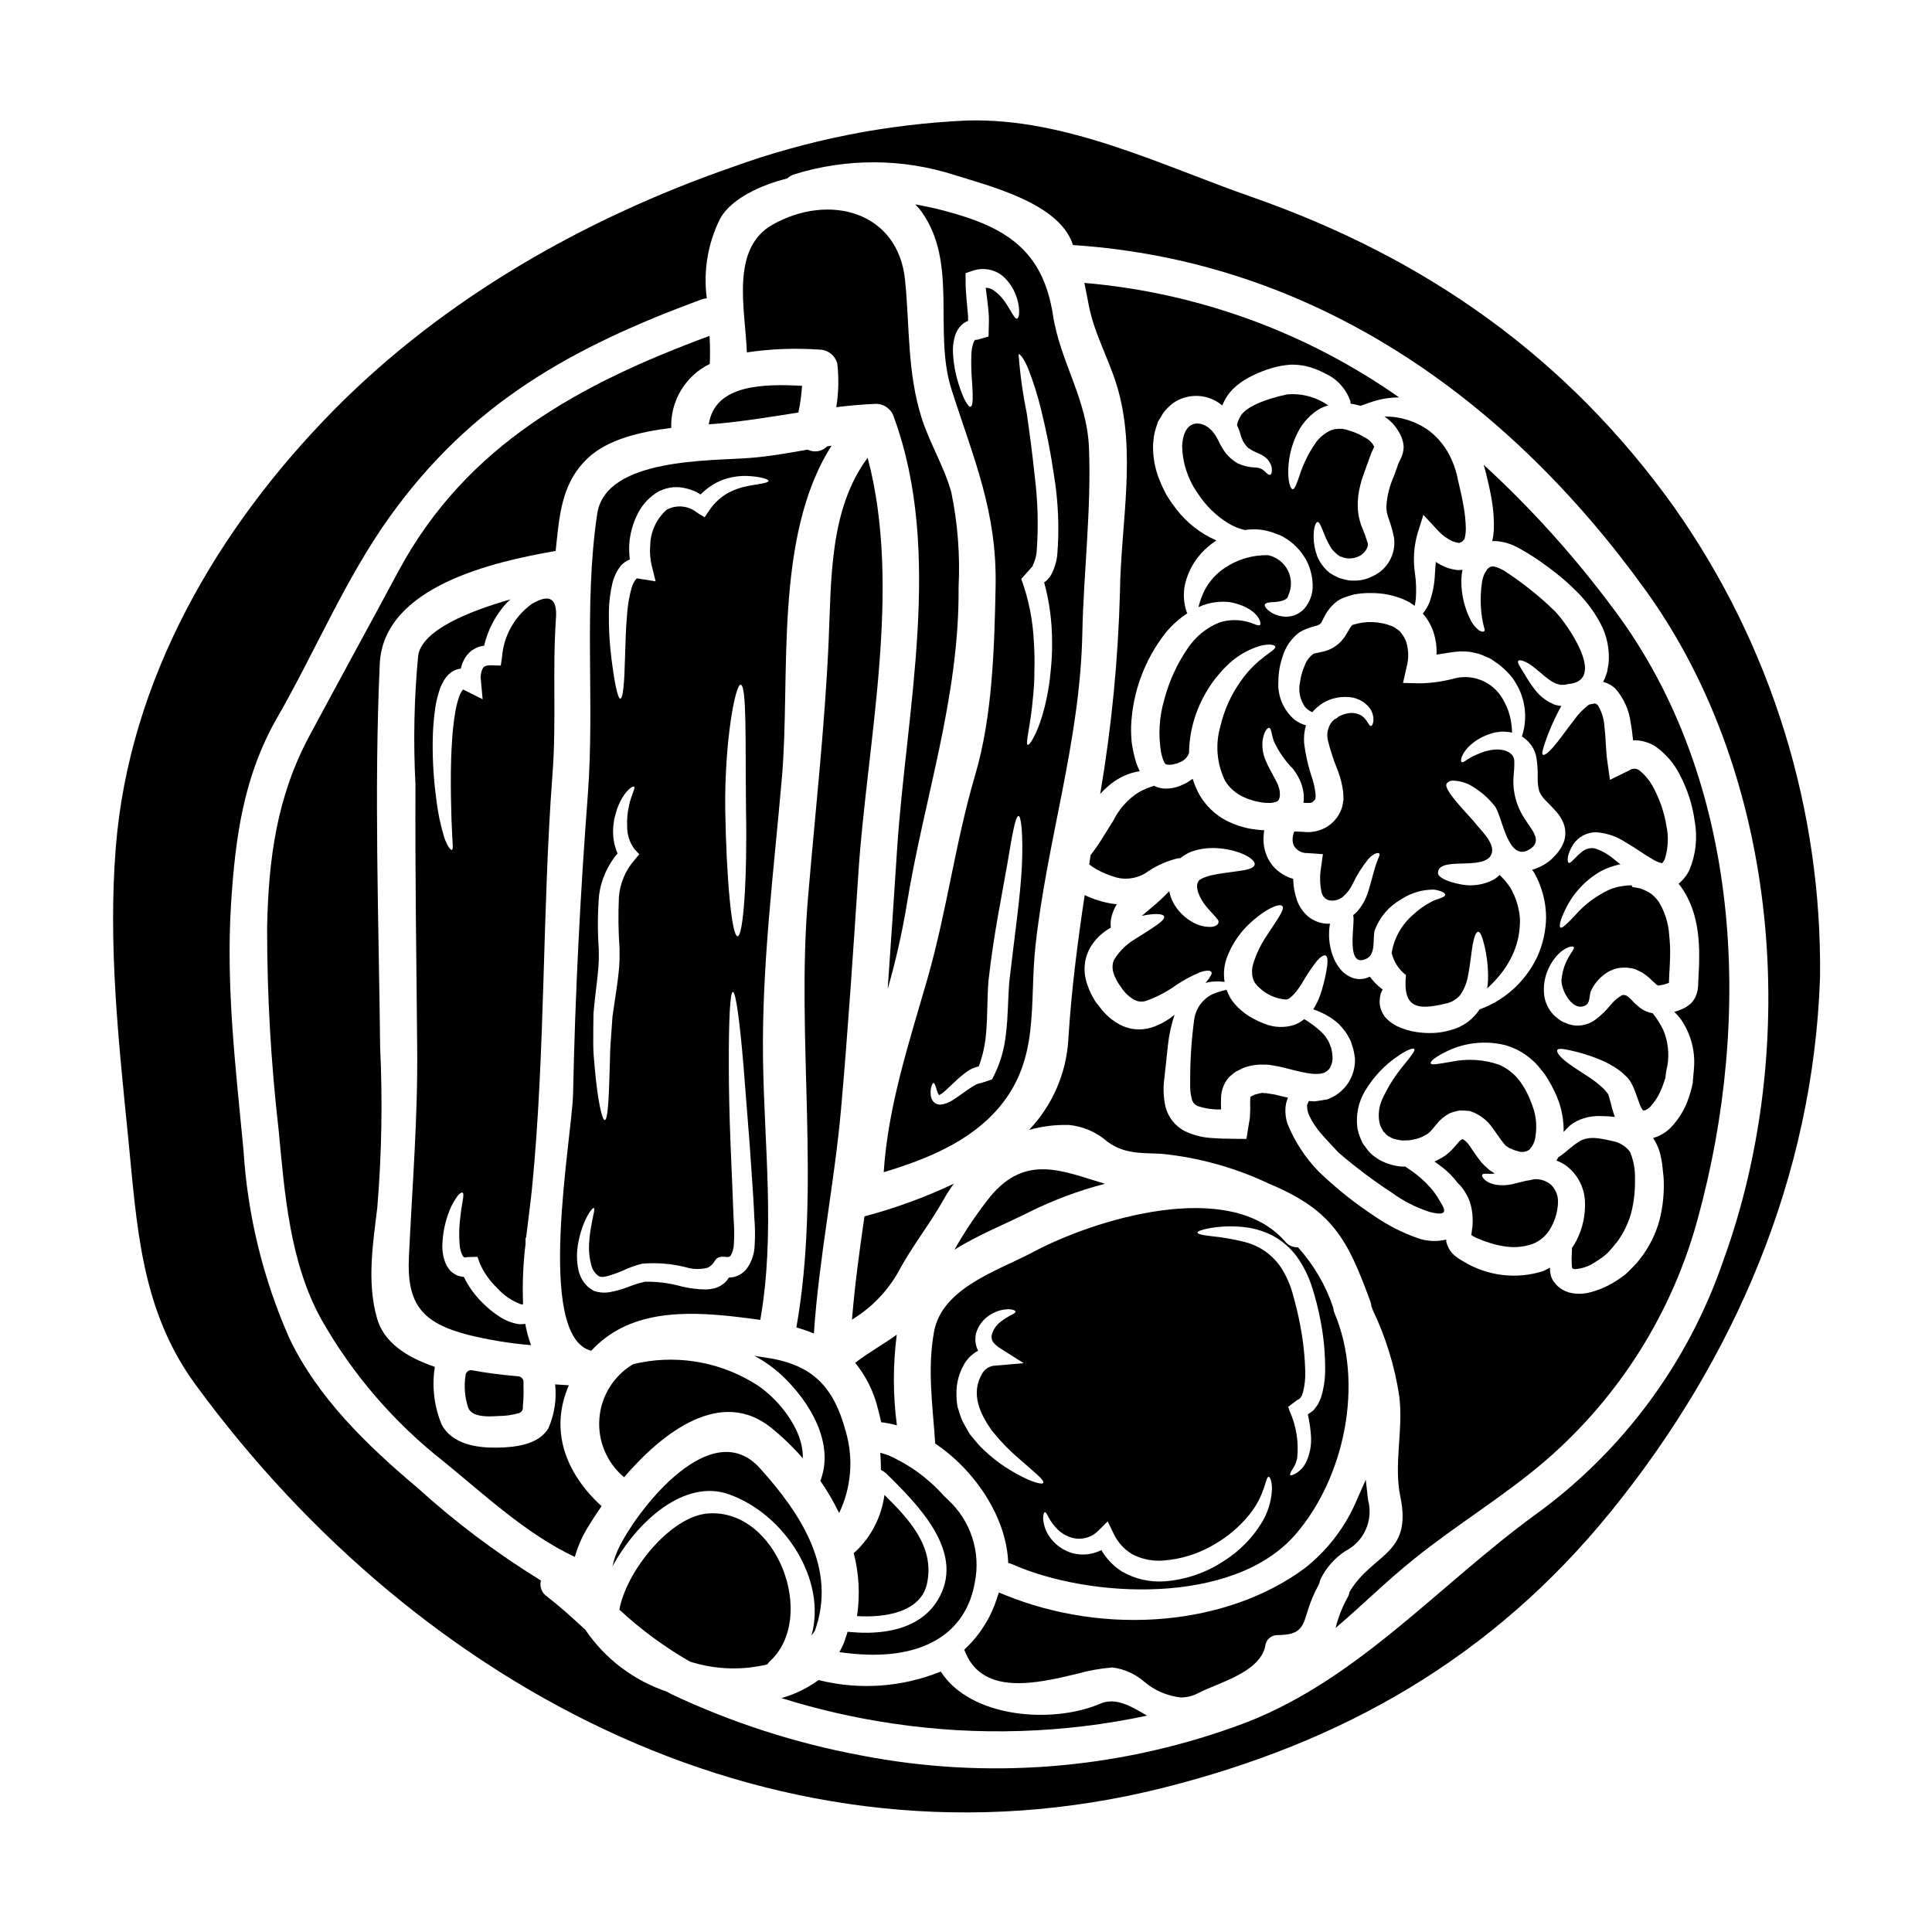 <?xml version="1.0" encoding="UTF-8"?>
<!-- Uploaded to: ICON Repo, www.iconrepo.com, Generator: ICON Repo Mixer Tools -->
<svg fill="#000000" width="800px" height="800px" version="1.1" viewBox="144 144 512 512" xmlns="http://www.w3.org/2000/svg">
 <g>
  <path d="m389.65 563.74c2.16-9.789-4.723-17.117-11.262-23.57-0.754 5.656-3.394 10.895-7.5 14.863-0.199 0.184-0.418 0.348-0.652 0.492 1.418 5.469 1.719 11.168 0.887 16.754 7.098 0.465 16.82-0.879 18.527-8.539z"/>
  <path d="m375.42 582.52c15.07 0 24.746-6.75 26.906-19.086 1.664-8.145-1.098-16.562-7.266-22.137l-1-0.973c-4.086-4.586-9.113-8.238-14.738-10.699l-2.039-0.637 0.121 2.133c0.031 0.527 0.031 1.055 0.031 1.551v0.859l0.742 0.426 0.711 0.551c8.168 8.07 20.512 20.262 14.223 32.453-4.973 9.699-16.727 10.152-23.301 9.574l-1.18-0.102-0.531 1.613c-0.09 0.297-0.18 0.586-0.355 1.043-0.09 0.305-0.207 0.598-0.355 0.879l-0.934 1.879 2.078 0.246h0.004c2.285 0.277 4.582 0.418 6.883 0.426z"/>
  <path d="m295.87 433.85c-0.195 11.062-10.215 64.281 4.812 68.117 9.816-10.629 24.254-10.629 38.457-9 2.16 0.262 4.285 0.523 6.348 0.816 4.027-23.043 1.016-46.117 0.719-69.391-0.328-24.875 2.883-49.652 5.012-74.391 2.32-26.613-2.258-63.762 13.156-87.887-0.363 0.066-0.754 0.098-1.145 0.164l0.004-0.004c-1.359 1.391-3.461 1.75-5.207 0.883-5.039 0.887-10.082 1.801-15.219 2.195-10.234 0.852-38.293-0.133-40.539 14.793-3.664 24.648-0.621 49.594-2.488 74.465-2.012 26.355-3.356 52.836-3.91 79.238zm10.453-135.43c0.41-1.633 1.156-3.16 2.195-4.488 0.652-0.734 1.473-1.305 2.387-1.668-0.172-1.398-0.215-2.812-0.129-4.219 0.199-2.578 0.875-5.102 1.996-7.43 1.094-2.41 2.84-4.461 5.043-5.926 2.254-1.453 5.004-1.938 7.621-1.344 1.133 0.238 2.234 0.609 3.277 1.113 0.328 0.195 0.621 0.395 0.949 0.59h-0.004c1.641-1.68 3.617-2.996 5.797-3.863 2.141-0.773 4.414-1.129 6.691-1.047 3.633 0.195 5.531 0.883 5.531 1.309-0.031 0.523-2.062 0.754-5.301 1.312l-0.004-0.004c-1.871 0.344-3.68 0.961-5.367 1.836-2.043 1.148-3.785 2.766-5.074 4.723l-1.211 1.77-1.969-1.211c-2.285-1.879-5.481-2.191-8.086-0.785-2.691 2.391-4.266 5.793-4.352 9.395-0.16 1.852-0.016 3.719 0.422 5.527l1.016 4.062-4.453-0.719c-0.262-0.035-0.457-0.098-0.457-0.066-0.066-0.031-0.129 0.031-0.328 0.227h0.004c-0.539 0.688-0.93 1.48-1.145 2.328-0.598 2.129-0.98 4.309-1.148 6.512-0.426 4.383-0.457 8.41-0.586 11.781-0.168 6.762-0.512 11.02-1.266 11.02-0.656-0.035-1.508-3.996-2.363-10.836l0.004 0.004c-0.5-4.062-0.719-8.152-0.656-12.242 0.043-2.582 0.363-5.148 0.965-7.66zm33.145 93.711c-1.539 0-2.945-14.926-3.273-33.324-0.227-18.594 2.719-33.582 4.094-33.355 1.637 0.227 1.211 14.992 1.41 33.285 0.355 18.438-0.738 33.395-2.231 33.395zm-38.199 20.621c0.227-2.754 0.559-5.566 0.918-8.508 0.164-1.539 0.328-2.949 0.426-4.352 0.098-1.406 0.098-2.883 0.066-4.422-0.344-4.797-0.312-9.613 0.098-14.402 0.562-4.019 2.254-7.801 4.879-10.898-0.984-2.289-1.367-4.793-1.113-7.269 0.098-0.621 0.164-1.242 0.227-1.832 0.164-0.59 0.328-1.145 0.461-1.668 0.262-0.969 0.613-1.914 1.047-2.816 1.699-3.438 3.469-4.328 3.762-4.121 0.461 0.262-0.719 2.094-1.344 5.008l0.004-0.004c-0.418 1.812-0.582 3.676-0.492 5.531-0.039 2.168 0.641 4.285 1.934 6.027l1.273 1.375-1.375 1.637v-0.004c-2.336 2.719-3.746 6.113-4.023 9.688-0.203 4.551-0.148 9.109 0.164 13.652 0.031 1.602 0.031 3.238-0.098 4.875-0.129 1.637-0.328 3.238-0.523 4.648-0.426 2.945-0.852 5.762-1.242 8.477-0.164 2.617-0.363 5.117-0.523 7.43-0.16 2.312-0.129 4.613-0.227 6.644-0.23 8.184-0.492 13.355-1.312 13.383-0.688 0-1.836-5.008-2.586-13.258-0.164-2.094-0.457-4.352-0.457-6.84-0.004-2.484 0.027-5.164 0.062-7.981zm0.133 51.41c0.332 0.195-0.191 1.668-0.652 4.383h-0.004c-0.32 1.633-0.531 3.285-0.621 4.945-0.137 2.086 0.098 4.18 0.691 6.188 0.281 0.918 0.84 1.73 1.602 2.32 0.719 0.621 1.574 0.395 2.523 0.195v0.004c1.383-0.391 2.738-0.871 4.055-1.441 1.668-0.801 3.41-1.426 5.207-1.867 3.887-0.324 7.801-0.004 11.586 0.953 1.852 0.566 3.82 0.609 5.695 0.129 2.488-1.113 1.41-3.078 4.453-2.914v0.004c0.238 0.008 0.48 0.027 0.719 0.062 0.227 0.035 0.328-0.062 0.492-0.031 0.227-0.098 0.328-0.098 0.488-0.328 0.539-0.961 0.832-2.043 0.855-3.148 0.121-2.148 0.102-4.301-0.07-6.445-0.098-2.258-0.164-4.484-0.266-6.691-0.191-4.352-0.359-8.578-0.523-12.57-0.328-8.02-0.488-15.254-0.488-21.34-0.035-12.176 0.328-19.703 1.078-19.703s1.797 7.477 2.812 19.574c0.492 6.055 1.047 13.258 1.668 21.254 0.266 3.996 0.559 8.215 0.855 12.566 0.062 1.082 0.129 2.16 0.195 3.273 0.066 1.113 0.094 2.227 0.16 3.336h0.008c0.188 2.406 0.211 4.824 0.066 7.234-0.078 2.203-0.809 4.332-2.098 6.121-0.891 1.125-2.141 1.914-3.543 2.227-0.395 0.031-0.82 0.098-1.207 0.129-0.418 0.754-1.016 1.395-1.734 1.867-0.684 0.477-1.449 0.824-2.262 1.016-0.648 0.133-1.305 0.219-1.969 0.262-2.137-0.023-4.266-0.273-6.348-0.754-3.215-0.914-6.547-1.355-9.887-1.309-1.477 0.336-2.922 0.785-4.328 1.34-1.594 0.621-3.234 1.094-4.914 1.41-1.027 0.195-2.082 0.195-3.109 0l-0.523-0.129-0.262-0.066-0.492-0.16 0.004-0.004c-0.066-0.047-0.129-0.094-0.199-0.133-0.426-0.262-0.82-0.523-1.211-0.82-1.293-1.172-2.195-2.715-2.586-4.414-0.535-2.481-0.547-5.047-0.031-7.531 0.332-1.773 0.848-3.504 1.539-5.172 1.168-2.758 2.312-4.008 2.574-3.82z"/>
  <path d="m363.59 314.12c-1.016 22.719-3.566 45.266-5.469 67.887-3.172 37.609 3.504 76.625-3.074 113.78l0.004 0.004c1.578 0.441 3.129 0.977 4.644 1.602 1.312-19.902 5.438-39.703 7.203-59.602 1.836-20.785 3.207-41.605 4.582-62.422 2.289-34.727 11.656-75.449 2.457-110.05-10.184 13.68-9.625 32.375-10.348 48.801z"/>
  <path d="m348.24 522.27c3.074 2.473 5.922 5.211 8.512 8.184 0.262-7.984-7.301-16.793-13.453-20.227-9.484-5.609-20.777-7.305-31.488-4.723-5.141 3.051-8.484 8.406-8.965 14.363-0.484 5.961 1.957 11.781 6.543 15.617 10.473-12.199 25.695-23.652 38.852-13.215z"/>
  <path d="m394.16 461.75c0.777-1.414 1.652-2.769 2.621-4.059-7.617 3.602-15.551 6.5-23.695 8.66-1.312 9.102-2.555 18.23-3.305 27.367h-0.004c5.066-3.062 9.266-7.367 12.203-12.504 3.606-6.82 8.418-12.754 12.18-19.465z"/>
  <path d="m531.57 295.01c-0.492 0.031-0.949 0.066-1.406 0.066l0.004 0.004c-0.82-0.125-1.629-0.301-2.426-0.531-0.684-0.254-1.348-0.547-1.996-0.879-0.43-0.227-0.844-0.477-1.242-0.754-0.098 1.012-0.164 2.027-0.227 3.043h-0.004c-0.082 2.613-0.566 5.195-1.441 7.66-0.445 1.07-1.043 2.074-1.766 2.981 1.301 1.488 2.281 3.231 2.883 5.117 0.578 1.863 0.832 3.812 0.75 5.762 1.18-0.164 2.422-0.363 3.793-0.59 0.789-0.129 1.637-0.195 2.457-0.262 0.875-0.004 1.75 0.039 2.617 0.129 0.82 0.16 1.672 0.359 2.492 0.555 0.715 0.266 1.438 0.59 2.125 0.887l0.523 0.227 0.129 0.066c0.066 0.031 0.461 0.262 0.461 0.262l0.195 0.129 0.75 0.523c0.523 0.363 1.016 0.719 1.473 1.082l0.004 0.004c1.105 0.934 2.125 1.961 3.047 3.078 0.715 1.027 1.348 2.109 1.898 3.238 0.453 1.035 0.812 2.109 1.078 3.207 0.707 3.035 0.562 6.207-0.426 9.164 0.234 0.129 0.453 0.285 0.656 0.461 1.715 1.258 2.867 3.137 3.207 5.234 0.258 1.68 0.367 3.375 0.328 5.074-0.055 1.281 0.09 2.559 0.426 3.797 0.492 1.059 1.195 2.004 2.062 2.781 0.621 0.652 1.273 1.309 1.898 1.969h-0.004c0.891 0.902 1.633 1.941 2.195 3.074 0.836 1.691 0.98 3.644 0.391 5.438-0.277 0.773-0.652 1.508-1.113 2.191-0.391 0.551-0.816 1.078-1.273 1.574l-0.652 0.656-0.332 0.328-0.16 0.16-0.098 0.066-0.426 0.328-1.18 0.82c-0.523 0.297-1.344 0.688-2.027 0.984h-0.004c-0.383 0.156-0.777 0.289-1.18 0.391 0.195 0.297 0.395 0.559 0.59 0.855 2.016 3.602 3.086 7.652 3.109 11.781-0.062 3.613-0.867 7.18-2.359 10.473-1.32 2.746-3.078 5.254-5.203 7.43-2.82 2.883-6.258 5.086-10.051 6.449-1.738 2.668-4.402 4.606-7.477 5.434-1.488 0.461-3.027 0.734-4.582 0.82-1.621 0.078-3.246-0.012-4.848-0.266-1.781-0.27-3.516-0.812-5.141-1.602-0.488-0.266-0.98-0.59-1.441-0.887l0.004 0.004c-0.523-0.414-1.016-0.863-1.473-1.344-0.52-0.66-0.926-1.402-1.211-2.191-0.305-0.859-0.406-1.781-0.293-2.684 0.031-0.488 0.121-0.973 0.258-1.441 0.141-0.383 0.305-0.754 0.492-1.109-1.289-0.969-2.438-2.113-3.402-3.406-1.344 0.699-2.906 0.84-4.356 0.395-1.512-0.512-2.828-1.484-3.762-2.785-0.742-0.996-1.328-2.098-1.734-3.273-0.949-2.688-1.188-5.574-0.691-8.379-0.203 0.027-0.414 0.039-0.621 0.031-1.871-0.066-3.672-0.73-5.137-1.898-1.383-1.172-2.426-2.699-3.012-4.418-0.621-1.805-0.953-3.691-0.984-5.598-0.719-0.18-1.41-0.453-2.062-0.816-2.004-0.996-3.633-2.617-4.648-4.617-0.969-1.988-1.344-4.215-1.078-6.414l0.031-0.395v-0.195l0.098-0.426h0.004c-1.066-0.043-2.125-0.152-3.176-0.328l-1.18-0.195-1.242-0.328c-0.875-0.211-1.73-0.492-2.555-0.848-3.68-1.41-6.785-4-8.836-7.367-0.84-1.445-1.508-2.984-1.996-4.582-0.031 0-0.031 0.035-0.066 0.066-0.523 0.328-1.047 0.688-1.602 1.047-0.887 0.395-0.984 0.461-1.637 0.75h-0.004c-1.48 0.602-3.086 0.84-4.68 0.691-0.773-0.105-1.527-0.336-2.227-0.691-1.41 0.418-2.773 0.988-4.059 1.703-2.875 1.812-5.188 4.387-6.691 7.434-1.18 1.898-2.426 3.894-3.731 5.957-0.754 1.211-1.605 2.258-2.363 3.305-0.098 0.82-0.227 1.605-0.363 2.422l0.004-0.004c0.609 0.488 1.254 0.926 1.934 1.312 1.691 0.945 3.496 1.68 5.367 2.191 2.949 0.727 6.066 0.074 8.477-1.766 2.363-1.547 4.977-2.676 7.723-3.34 0.219-0.023 0.438-0.035 0.66-0.031 0.391-0.363 0.832-0.672 1.305-0.914 0.762-0.48 1.59-0.844 2.457-1.086 1.383-0.414 2.812-0.645 4.254-0.684 2.203-0.051 4.398 0.238 6.516 0.852 3.543 1.016 5.434 2.617 5.141 3.602-0.297 1.047-2.426 1.441-5.633 1.832-1.574 0.23-3.438 0.426-5.269 0.82v-0.004c-0.875 0.164-1.73 0.414-2.551 0.754-0.32 0.125-0.629 0.277-0.918 0.457-0.062 0.035-0.117 0.078-0.164 0.129 0-0.129-0.129 0.066-0.129 0.066-0.688 0.82-0.719 1.637-0.363 3.078v0.004c0.492 1.391 1.223 2.688 2.16 3.828 0.855 1.078 1.766 1.93 2.258 2.551 0.59 0.688 1.211 1.242 1.047 1.766-0.164 0.523-0.586 1.016-1.797 1.145v0.004c-1.664 0.086-3.316-0.285-4.781-1.082-2.234-1.18-4.086-2.973-5.336-5.172-0.543-1.004-0.93-2.086-1.145-3.207-1.469 1.547-3.031 3.004-4.68 4.356-0.918 0.789-1.766 1.508-2.586 2.191 3.504-0.75 5.598-0.555 5.902 0.129 0.426 1.051-2.914 2.981-7.531 5.926l0.004 0.004c-2.367 1.355-4.348 3.293-5.758 5.629-0.855 2.031-0.266 4.328 2.094 7.531v-0.004c0.852 1.254 1.984 2.297 3.305 3.043 1 0.527 2.176 0.609 3.238 0.227 2.824-1.016 5.492-2.426 7.922-4.188 1.988-1.328 4.102-2.461 6.316-3.371 1.672-0.555 2.652-0.488 2.949-0.062s-0.297 1.344-1.312 2.617c-0.098 0.09-0.184 0.188-0.262 0.293 0.961-0.262 1.953-0.395 2.945-0.391 0.715-0.031 1.426 0.012 2.129 0.129-0.395-2.394-0.102-4.852 0.852-7.086 1.348-3.332 3.441-6.309 6.121-8.707 4.328-3.898 7.727-5.117 8.348-4.289 0.684 0.852-1.41 3.57-4.16 7.824-1.555 2.285-2.758 4.789-3.566 7.43-0.375 1.176-0.43 2.43-0.164 3.633 0.137 0.52 0.348 1.016 0.621 1.473 0.34 0.473 0.738 0.898 1.18 1.277 1.914 1.824 4.402 2.922 7.039 3.109 1.309-0.062 3.238-2.617 4.516-4.777 1.082-1.887 2.297-3.691 3.637-5.402 1.047-1.211 1.867-1.703 2.363-1.473 0.496 0.23 0.559 1.207 0.395 2.754l-0.004 0.004c-0.301 2.148-0.773 4.273-1.41 6.352-0.445 1.602-1.094 3.141-1.93 4.582-0.098 0.16-0.266 0.359-0.363 0.555h0.004c1.234 0.414 2.43 0.941 3.57 1.574 1.188 0.672 2.297 1.473 3.305 2.391 0.555 0.621 1.109 1.277 1.668 2 0.492 0.652 0.684 1.18 1.078 1.797l0.227 0.461c0.035 0.062 0.195 0.457 0.195 0.457l0.035 0.129 0.098 0.328 0.395 1.211h0.004c0.238 0.902 0.402 1.824 0.492 2.754 0.156 4.746-2.742 9.059-7.199 10.703-0.168 0.043-0.332 0.102-0.492 0.164l-0.113-0.031-0.195 0.031-0.918 0.164-1.797 0.262-1.508-0.098h-0.004c-0.09 0.152-0.156 0.316-0.195 0.492l-0.297 0.621h0.004c0.027 0.086 0.039 0.176 0.035 0.266 0 0.062 0.031 0.395 0.031 0.652 0.086 0.656 0.273 1.297 0.555 1.895 0.812 1.699 1.859 3.277 3.109 4.688 1.379 1.633 2.883 3.172 4.648 5.07v-0.004c4.402 3.793 9.051 7.293 13.91 10.48 3.098 2.285 6.547 4.051 10.211 5.234 6.156 1.574 3.438-1.504 1.934-4.188l-0.559-0.789c-0.363-0.516-0.758-1.008-1.18-1.473-1.59-1.801-3.406-3.387-5.402-4.723l-1.273-0.852c-0.461 0-0.918 0-1.379-0.031-1.102-0.133-2.188-0.383-3.238-0.75-1.082-0.367-2.106-0.887-3.043-1.539-0.973-0.605-1.816-1.395-2.488-2.324l-0.984-1.344-0.066-0.098-0.16-0.262c-0.02-0.066-0.039-0.133-0.066-0.195l-0.129-0.266-0.227-0.523h-0.004c-0.391-0.938-0.688-1.914-0.887-2.91-0.445-3.422 0.281-6.891 2.062-9.84 2.207-3.691 5.199-6.852 8.762-9.258 2.422-1.637 3.961-2.16 4.254-1.801 0.297 0.359-0.688 1.668-2.422 3.828h0.004c-2.445 2.852-4.484 6.031-6.059 9.445-0.906 1.996-1.16 4.231-0.719 6.379 0.133 0.504 0.332 0.988 0.59 1.441l0.297 0.523 0.062 0.164c0.266 0.227 0.426 0.426 0.59 0.59v0.004c0.309 0.398 0.715 0.711 1.18 0.91 0.457 0.305 0.969 0.516 1.508 0.625 0.605 0.145 1.215 0.258 1.832 0.328 0.652 0 1.344-0.066 1.996-0.066 0.652-0.195 1.473-0.227 1.996-0.461 0.672-0.172 1.312-0.445 1.898-0.812 0.566-0.246 1.082-0.605 1.508-1.051 0.426-0.426 0.887-1.012 1.637-1.93 0.941-1.195 2.121-2.176 3.469-2.883 0.871-0.355 1.785-0.605 2.719-0.75 0.832-0.008 1.66 0.035 2.488 0.129h0.129l0.195 0.066c2.41 0.832 4.484 2.414 5.926 4.516 1.145 1.574 2.031 2.949 2.848 3.961h-0.004c0.164 0.156 0.309 0.332 0.43 0.523 0.375 0.297 0.77 0.57 1.18 0.816 0.125 0.035 0.246 0.078 0.359 0.133l0.621 0.262c0.371 0.16 0.754 0.281 1.148 0.363 0.996 0.379 2.117 0.258 3.012-0.328 0.918-0.895 1.504-2.074 1.672-3.344 0.277-1.621 0.312-3.273 0.098-4.906-0.109-0.75-0.262-1.496-0.461-2.227l-0.457-1.375c-0.129-0.395-0.328-0.789-0.461-1.18-0.293-0.773-0.629-1.527-1.012-2.262-0.34-0.695-0.734-1.359-1.18-1.992-1.453-2.332-3.574-4.168-6.09-5.273-4.113-1.426-8.539-1.699-12.797-0.785-3.176 0.523-5.172 0.949-5.367 0.426-0.195-0.523 1.211-1.766 4.484-3.305v-0.004c4.828-2.289 10.309-2.812 15.484-1.473 3.769 1.133 7.074 3.453 9.426 6.613 0.672 0.793 1.266 1.648 1.766 2.555 0.566 0.883 1.07 1.801 1.504 2.754 0.23 0.492 0.461 0.949 0.688 1.473l0.523 1.344h0.004c0.414 1.152 0.73 2.336 0.945 3.543 0.301 1.539 0.43 3.109 0.395 4.68 0.543-0.621 1.125-1.215 1.738-1.77 1.098-0.863 2.356-1.508 3.699-1.898 1.43-0.43 2.922-0.617 4.414-0.555 1.25-0.004 2.496 0.074 3.731 0.227-0.441-1.195-0.801-2.418-1.078-3.664l-0.395-1.379-0.164-0.555c-0.062-0.16 0-0.098-0.031-0.195l-0.195-0.359c-0.031-0.035-0.359-0.461-0.359-0.461-0.297-0.297-0.461-0.586-0.789-0.883l0.004 0.004c-1.168-1.121-2.441-2.129-3.797-3.012-2.652-1.766-5.012-3.176-6.582-4.519-1.508-1.273-2.094-2.258-1.867-2.715 0.227-0.457 1.441-0.363 3.273 0.062h0.004c2.641 0.559 5.223 1.352 7.723 2.359 1.918 0.75 3.734 1.742 5.402 2.949 0.5 0.367 0.969 0.77 1.406 1.207l0.688 0.656 0.191 0.16 0.297 0.426 0.266 0.328c0.195 0.332 0.492 0.855 0.652 1.18 0.16 0.328 0.328 0.688 0.426 0.949 0.266 0.621 0.461 1.211 0.656 1.734 0.395 1.078 0.715 2.094 1.078 2.914l0.004 0.004c0.137 0.324 0.312 0.633 0.523 0.914 0.023 0.051 0.059 0.094 0.098 0.133l0.266 0.031c0.457 0.098 0.293-0.031 0.262-0.031 0.031 0 0.031-0.031 0.066-0.031h-0.004c0.527-0.188 1-0.504 1.375-0.918 1.312-1.445 2.344-3.121 3.043-4.945 0.195-0.457 0.363-0.949 0.523-1.406l0.23-0.688 0.098-0.328 0.094-0.098c0.078-1.137 0.254-2.266 0.527-3.371 0.547-3.203 0.172-6.492-1.082-9.492-0.766-1.566-1.699-3.047-2.781-4.418-0.688-0.133-1.355-0.344-1.996-0.621-0.715-0.34-1.379-0.781-1.969-1.312-0.465-0.383-0.902-0.797-1.309-1.242l-0.852-0.883-0.621-0.492c-0.078-0.039-0.156-0.082-0.23-0.129l-0.098-0.066c-0.031 0-0.82-0.16-0.82-0.16 0 0.062 0.031 0.062 0.031 0.062h-0.031c-0.129 0.066-0.227-0.031-0.426 0.129h0.004c-1.105 0.66-2.082 1.512-2.883 2.523-1.203 1.484-2.59 2.816-4.125 3.957-1 0.715-2.152 1.184-3.367 1.375-1.203 0.219-2.441 0.129-3.602-0.262l-1.473-0.59-0.328-0.164c-0.066-0.039-0.133-0.082-0.195-0.129l-0.227-0.129-0.43-0.328c-0.855-0.586-1.598-1.316-2.195-2.16-1.012-1.422-1.602-3.102-1.699-4.848-0.098-1.395 0.035-2.801 0.395-4.156 0.543-2.035 1.539-3.926 2.914-5.527 2.289-2.586 4.453-2.816 4.582-2.391 0.297 0.523-0.98 1.574-2.062 4.059h-0.004c-0.652 1.457-1.051 3.019-1.18 4.613-0.164 2.715 3.043 8.773 6.481 6.691 1.18-0.719 0.82-2.812 1.379-3.863l-0.004-0.004c1.02-2.141 2.676-3.91 4.742-5.074 0.66-0.332 1.352-0.594 2.062-0.785 0.895-0.184 1.809-0.25 2.723-0.199l1.406 0.195c0.031 0.031 0.719 0.195 0.719 0.195v0.004c0.055 0.016 0.113 0.039 0.164 0.062l0.227 0.133 0.523 0.227 1.016 0.523 0.004 0.004c0.566 0.375 1.109 0.781 1.637 1.211l1.18 1.109c0.59 0.59 1.047 0.984 1.211 0.984 0.031 0 0.062 0.031 0.098 0.031-0.035 0.035-0.035 0.129 0.523 0l0.719-0.129 0.359-0.066 1.18-0.395c0.035 0 0.066-0.031 0.133-0.031 0-0.328 0-0.82 0.031-1.18l0.066-1.539 0.098-1.605c0.062-0.949 0.062-1.898 0.098-2.812h0.008c0.039-1.828-0.039-3.652-0.234-5.469-0.184-3.109-1.113-6.133-2.715-8.805-0.684-1.035-1.574-1.914-2.617-2.586-0.504-0.289-1.031-0.543-1.574-0.754l-0.719-0.297-1.18-0.227-0.555-0.098-0.297-0.062h-0.164l-0.062-0.23c0.098 0-0.266-0.195 0.227-0.195h-0.98c-0.621 0-1.242 0.164-1.836 0.195-1.145 0.164-2.266 0.473-3.336 0.914-3.543 1.621-6.695 3.988-9.234 6.941-2.059 2.129-3.336 3.438-3.793 3.109-0.395-0.297-0.098-1.969 1.309-4.777h-0.004c2.031-4.266 5.32-7.809 9.426-10.148 1.496-0.777 3.082-1.363 4.723-1.734 0.129-0.031 0.297-0.031 0.457-0.062-0.555-0.461-1.078-0.887-1.633-1.312-1.496-1.301-3.234-2.289-5.117-2.914-1.246-0.258-2.539 0.082-3.5 0.918-1.969 1.602-2.949 3.148-3.473 2.883-0.395-0.195-0.59-2 1.242-4.945h0.004c1.379-1.984 3.644-3.16 6.059-3.148 2.797 0.203 5.488 1.129 7.82 2.684 2.422 1.375 4.844 3.172 7.234 4.547 0.738 0.453 1.547 0.785 2.391 0.984 0.355-0.375 0.621-0.82 0.785-1.312 0.852-2.809 0.973-5.789 0.359-8.656-0.566-3.438-1.684-6.762-3.309-9.84-0.887-1.805-2.148-3.402-3.699-4.68-0.812-0.715-2.016-0.758-2.875-0.102l-5.074 2.488-0.688-4.875c-0.297-2.031-0.297-3.438-0.426-4.91-0.066-1.477-0.164-2.852-0.328-4.125-0.09-2.031-0.676-4.008-1.703-5.762-0.172-0.254-0.426-0.438-0.723-0.523 0.066-0.129-0.297-0.031-0.586 0.035l-0.887 0.16h0.004c-0.18 0.055-0.348 0.145-0.492 0.266-1.41 1.117-2.656 2.426-3.695 3.891-2.258 2.914-4.027 5.469-5.438 7.086-1.41 1.617-2.457 2.363-2.812 2.094-0.359-0.27-0.031-1.41 0.621-3.371v0.004c1-2.879 2.215-5.68 3.633-8.383 0.227-0.363 0.426-0.754 0.652-1.145l-0.586-0.098-0.523-0.098-0.297-0.066-0.363-0.098c-0.062-0.031-0.16-0.066-0.16-0.066-0.492-0.227-0.984-0.457-1.441-0.684l0.004-0.004c-0.613-0.379-1.203-0.797-1.77-1.242-0.809-0.703-1.535-1.496-2.16-2.363-0.898-1.191-1.719-2.438-2.457-3.731-1.18-1.969-1.996-2.981-1.699-3.504 0.227-0.426 1.832-0.129 3.894 1.473 1.016 0.754 2.16 1.801 3.375 2.781h-0.004c0.605 0.484 1.242 0.93 1.898 1.344 0.254 0.086 0.496 0.207 0.719 0.363 0.426 0.098 0.852 0.227 1.277 0.359h1.047v-0.004c0.336-0.027 0.664-0.094 0.98-0.195 10.672-0.789-0.523-16.332-3.406-19.246h0.004c-2.129-2.106-4.383-4.082-6.742-5.926-2.16-1.73-4.414-3.348-6.742-4.844-0.805-0.492-1.676-0.867-2.586-1.109-0.43-0.109-0.887-0.055-1.277 0.16-0.203 0.141-0.402 0.297-0.59 0.461-0.297 0.523-0.719 1.109-0.75 1.207-0.344 0.75-0.574 1.547-0.691 2.363-0.449 3.07-0.449 6.191 0 9.266 0.164 1.109 0.395 1.898 0.492 2.422 0.195 0.621 0.328 1.047 0.098 1.242-0.164 0.164-0.59 0.195-1.211-0.129-0.902-0.648-1.652-1.488-2.191-2.457-1.77-3.312-2.68-7.016-2.652-10.77 0.016-0.977 0.117-1.953 0.305-2.914z"/>
  <path d="m381.69 521.74c-1.059-7.981-1.07-16.07-0.031-24.055-3.473 2.555-7.301 4.582-11.02 7.477 2.859 3.527 4.906 7.641 5.988 12.051 0.328 1.18 0.621 2.422 0.887 3.699 1.41 0.168 2.809 0.445 4.176 0.828z"/>
  <path d="m498.54 360.31c-0.141 0.254-0.316 0.484-0.523 0.688l-0.426 0.523h0.004c-2.051 2.168-4.992 3.258-7.957 2.949-1.078-0.035-1.996-0.133-2.488-0.098h-0.195c-0.176 0.473-0.297 0.969-0.359 1.473-0.113 0.75-0.023 1.516 0.262 2.223 0.723 1.281 2.098 2.051 3.57 2l4.156 0.293-0.523 3.766c-0.328 2.039-0.285 4.125 0.129 6.148 0.148 1.074 0.898 1.965 1.934 2.293 1.297 0.281 2.652-0.031 3.699-0.852 1.117-0.953 2.023-2.137 2.648-3.465 1.133-2.394 2.551-4.641 4.223-6.691 1.539-1.574 2.555-1.637 2.812-1.375 0.363 0.297-0.328 1.273-0.789 2.715-0.559 1.539-1.051 3.859-2.062 7.168h0.004c-0.598 2.055-1.637 3.957-3.047 5.566-0.32 0.312-0.66 0.609-1.016 0.887 0.008 0.121 0.031 0.242 0.066 0.355 0.426 2.258-2.16 14.043 3.57 11.133 2.488-1.277 1.473-5.402 2.094-7.5 1.293-3.465 3.769-6.359 6.996-8.172 2.586-1.719 5.633-2.621 8.742-2.586 1.93 0.328 2.914 0.887 2.945 1.344 0 0.523-1.078 0.918-2.852 1.473-2.086 0.988-4.004 2.293-5.695 3.863-3.016 2.602-5.019 6.184-5.66 10.113 0.559 2.328 1.898 4.398 3.793 5.859-0.883 8.805 3.047 9.359 10.477 7.562h0.004c1.543-0.289 2.938-1.109 3.934-2.324 0.941-1.371 1.594-2.918 1.93-4.547 0.719-3.441 0.949-6.613 1.344-8.773 0.395-2.16 0.918-3.406 1.441-3.406 0.523 0 1.047 1.18 1.574 3.305h-0.004c0.785 3.125 1.137 6.34 1.047 9.559-0.027 0.723-0.105 1.445-0.227 2.16 1.477-1.332 2.828-2.797 4.027-4.383 1.461-1.949 2.633-4.098 3.465-6.387 0.879-2.527 1.277-5.195 1.184-7.871-0.23-2.852-1.105-5.617-2.555-8.086-0.816-1.207-1.762-2.328-2.816-3.336-0.539 0.52-1.145 0.973-1.797 1.344-2.566 1.297-5.492 1.711-8.316 1.18-4.125-0.75-6.184-1.996-6.219-3.012-0.062-4.68 12.375-0.426 14.168-5.043 1.113-2.812-2.883-6.348-4.352-8.266-1.312-1.699-7.918-8.184-7.629-10.148v0.004c0.07-0.305 0.277-0.555 0.559-0.688 0.426-0.305 0.953-0.434 1.473-0.359 1.848 0.086 3.633 0.676 5.172 1.703 2.156 1.324 4.059 3.019 5.629 5.008 2.062 2.519 3.441 15.676 9.625 11.227 3.047-2.191-0.062-5.172-1.473-7.562-2.344-3.367-3.457-7.434-3.148-11.523 0.145-1.305 0.211-2.621 0.195-3.934 0.02-0.688-0.227-1.355-0.688-1.867-2.391-2.289-6.938-1.113-9.199 0-0.961 0.406-1.887 0.898-2.758 1.473-0.656 0.492-1.082 0.688-1.312 0.523-0.227-0.164-0.195-0.621 0.031-1.406h0.004c0.535-1.195 1.328-2.258 2.324-3.109 1.543-1.367 3.363-2.383 5.336-2.981 0.609-0.23 1.25-0.375 1.898-0.422 0.742-0.156 1.508-0.18 2.258-0.066 0.477 0 0.949 0.066 1.41 0.195h0.098c-0.027-2.324-0.492-4.625-1.375-6.773-0.344-0.762-0.727-1.508-1.145-2.231-2.519-4.328-7.555-6.527-12.441-5.43-3.078 0.855-6.254 1.32-9.449 1.375l-4.484-0.098 1.016-4.484h0.004c0.523-2.106 0.469-4.312-0.168-6.387-0.301-0.859-0.754-1.66-1.34-2.359l-0.293-0.395c-0.164-0.195-0.59-0.43-0.855-0.656l-0.457-0.328-0.227-0.16-0.621-0.297c-3.328-1.309-7.008-1.426-10.41-0.324-0.195 0.094-0.523 0.488-1.078 1.473-0.297 0.492-0.621 1.047-1.047 1.73-0.332 0.395-0.621 0.82-0.953 1.18l-0.621 0.59c-1.328 1.156-2.945 1.926-4.68 2.227-1.207 0.227-1.832 0.426-1.898 0.395v-0.004c-1.121 0.777-1.969 1.891-2.422 3.176-0.625 1.406-1.047 2.894-1.242 4.418-0.504 2.285-0.02 4.676 1.34 6.582l0.133 0.129c0.492 0.551 1.109 0.977 1.797 1.242l0.129-0.164h0.004c0.07-0.09 0.148-0.18 0.23-0.258 0-0.031 0.098-0.098 0.098-0.098l0.16-0.164 0.004-0.004c0.242-0.262 0.504-0.5 0.785-0.719 1.184-1.027 2.582-1.777 4.09-2.195 1.254-0.359 2.562-0.5 3.863-0.422 2.207 0.062 4.277 1.066 5.695 2.754 0.824 1.035 1.219 2.348 1.113 3.664-0.16 0.852-0.359 1.242-0.621 1.242-0.621 0.129-0.918-1.699-2.617-2.781h-0.004c-1.066-0.586-2.305-0.781-3.5-0.555-0.949 0.164-1.859 0.496-2.688 0.98-0.031 0.195-0.359 0.395-0.852 0.59-0.195 0.164-0.426 0.359-0.59 0.523h0.004c-1.184 1.422-1.621 3.32-1.184 5.117 0.695 2.769 1.594 5.484 2.684 8.121 0.688 1.824 1.148 3.723 1.375 5.66l0.066 1.836c-0.066 0.652-0.227 1.375-0.363 2.031l0.004-0.004c-0.273 0.852-0.652 1.664-1.137 2.418z"/>
  <path d="m468.34 431.6c0.391-0.938 0.98-1.777 1.73-2.457 0.363-0.328 0.719-0.621 1.113-0.918 0.312-0.207 0.641-0.395 0.98-0.555l0.984-0.492 0.492-0.227 0.129-0.031c0.148-0.07 0.301-0.129 0.457-0.168 0.082-0.012 0.16-0.035 0.234-0.066 1.125-0.332 2.293-0.52 3.465-0.555 0.75 0 1.539 0 2.289 0.031l1.734 0.297c3.699 0.59 9.691 2.949 12.863 1.867 0.227-0.062 0.363-0.129 0.363-0.16l0.004-0.004c0.055-0.055 0.125-0.102 0.195-0.133 0.293-0.098 0.555-0.488 0.914-0.75v-0.004c0.508-0.781 0.801-1.684 0.855-2.617-0.004-0.547-0.035-1.094-0.102-1.637l-0.164-0.852-0.066-0.227c0.066-0.066-0.094-0.395-0.094-0.395-0.266-0.59-0.492-1.375-0.754-1.801h-0.004c-0.258-0.328-0.484-0.68-0.684-1.047-0.625-0.77-1.328-1.473-2.098-2.094-1.113-0.934-2.297-1.777-3.543-2.519-0.773 0.641-1.645 1.148-2.586 1.504-2.602 0.848-5.422 0.742-7.953-0.293-1.129-0.43-2.223-0.945-3.273-1.539-1.051-0.555-2.027-1.234-2.91-2.031-1.113-0.926-2.074-2.016-2.852-3.238-0.383-0.707-0.723-1.441-1.016-2.191-0.75 0.164-1.492 0.375-2.223 0.621-3.266 0.902-5.715 3.606-6.297 6.938-0.801 5.75-1.168 11.547-1.109 17.348-0.062 1.367 0.082 2.734 0.422 4.059 0.191 0.809 0.75 1.488 1.504 1.832 2.004 0.68 4.109 0.988 6.219 0.918l0.035-0.227-0.035-1.508c0.035-0.688 0-1.273 0.066-1.996h0.004c0.09-0.926 0.328-1.832 0.707-2.684z"/>
  <path d="m514.32 257.82 0.652 1.078c0.355 0.688 0.629 1.414 0.82 2.164 0.117 0.469 0.184 0.953 0.195 1.438-0.027 0.543-0.105 1.078-0.23 1.605-0.109 0.375-0.242 0.75-0.395 1.113l-0.328 0.688c-0.289 0.559-0.531 1.137-0.719 1.734l-0.883 2.465c-1.168 2.57-1.855 5.332-2.031 8.152 0.008 1.168 0.242 2.324 0.691 3.406 0.566 1.578 1.016 3.195 1.34 4.844 0.574 4.289-1.742 8.445-5.695 10.211-1.543 0.801-3.266 1.195-5.008 1.145h-0.656l-0.293-0.031c-0.066 0-0.43-0.031-0.43-0.031l-0.129-0.035-0.852-0.191-0.82-0.23 0.004-0.004c-0.344-0.047-0.676-0.156-0.98-0.328-0.754-0.344-1.488-0.738-2.195-1.18-0.527-0.441-1.02-0.922-1.473-1.441-0.766-0.887-1.383-1.895-1.832-2.981-0.59-1.594-0.91-3.273-0.949-4.973-0.031-2.684 0.559-4.059 1.016-4.09 0.59-0.035 1.047 1.34 1.934 3.543 0.504 1.23 1.117 2.414 1.828 3.543 0.434 0.555 0.93 1.059 1.477 1.504 0.293 0.164 0.555 0.426 0.82 0.559 0.25 0.023 0.496 0.102 0.719 0.227 1.586 0.5 3.309 0.285 4.723-0.59 0.637-0.43 1.164-1 1.539-1.668 0-0.227 0.164-0.098 0.328-1.047l0.035-0.164c-0.035-0.098-0.035-0.16-0.133-0.457v-0.004c-0.375-1.242-0.809-2.465-1.309-3.664-0.77-1.793-1.203-3.711-1.277-5.664-0.066-1.961 0.156-3.926 0.656-5.824 0.195-0.891 0.461-1.77 0.785-2.621l0.855-2.422 0.816-2.258c0.32-0.969 0.715-1.906 1.18-2.812l0.062-0.129-0.426-0.754v-0.004c-0.531-0.719-1.227-1.301-2.027-1.699-1.059-0.633-2.176-1.16-3.336-1.578-0.559-0.195-1.113-0.328-1.672-0.523-0.18-0.02-0.352-0.051-0.523-0.098-0.227-0.102-0.477-0.137-0.723-0.098-0.5-0.035-1.008-0.012-1.504 0.066-0.414 0.051-0.82 0.148-1.211 0.293-1.672 0.75-3.106 1.938-4.156 3.438-1.824 2.648-3.246 5.547-4.223 8.609-0.789 2.191-1.242 3.598-1.797 3.598-0.492-0.031-1.082-1.34-1.18-4.059h-0.004c-0.074-3.816 0.789-7.594 2.519-10.996 1.352-2.695 3.469-4.926 6.09-6.418 0.641-0.289 1.297-0.539 1.965-0.75-3.156-2.211-6.992-3.242-10.836-2.914-6.09 1.273-11.062 3.406-12.375 5.758v0.004c-0.457 0.73-0.777 1.539-0.945 2.387 0.297 0.621 0.523 1.211 0.688 1.672 0.23 0.887 0.535 1.754 0.918 2.586 0.352 0.637 0.793 1.219 1.305 1.734 0.879 0.609 1.824 1.117 2.82 1.508 0.641 0.27 1.246 0.621 1.797 1.047 0.504 0.398 0.918 0.898 1.215 1.473 0.414 0.684 0.586 1.492 0.488 2.289-0.062 0.523-0.227 0.789-0.457 0.852-0.227 0.062-0.523-0.094-0.887-0.395-0.348-0.406-0.758-0.762-1.207-1.047-0.637-0.34-1.348-0.508-2.062-0.492-1.578-0.09-3.121-0.48-4.551-1.145l-0.164-0.133-0.004-0.004c-1.09-0.672-2.062-1.523-2.875-2.516-0.781-1.066-1.453-2.207-2-3.406-0.227-0.488-0.457-0.82-0.652-1.18-0.195-0.297-0.789-1.145-0.918-1.273v-0.004c-0.32-0.266-0.625-0.551-0.918-0.852-0.297-0.262-0.684-0.395-1.016-0.652-3.012-1.375-5.758 0.031-6.055 5.438l0.004-0.004c0.086 4.508 1.523 8.883 4.121 12.566 2.082 3.223 4.856 5.938 8.117 7.957 1.336 0.797 2.781 1.395 4.293 1.766 1.355-0.18 2.727-0.215 4.086-0.098 1.332 0.164 2.641 0.48 3.898 0.949l0.918 0.359 0.457 0.164 0.227 0.098 0.098 0.066c0.148 0.051 0.289 0.117 0.426 0.195l1.277 0.789h0.004c1.113 0.75 2.125 1.641 3.008 2.652 0.793 0.93 1.48 1.938 2.062 3.012 1.031 2.031 1.578 4.269 1.602 6.543 0.035 2.246-0.758 4.422-2.223 6.121-0.723 0.789-1.621 1.395-2.621 1.77-0.812 0.266-1.664 0.387-2.519 0.359-1.195-0.066-2.356-0.402-3.402-0.98-1.539-0.98-2.094-1.797-1.898-2.258 0.195-0.461 1.242-0.621 2.648-0.652 1.41-0.098 3.34-0.492 3.504-1.637v-0.004c1.012-2.117 0.996-4.582-0.043-6.684-1.043-2.102-2.992-3.609-5.289-4.086-4.078-0.086-8.082 1.094-11.461 3.371-2.223 1.484-4.047 3.496-5.301 5.859-0.727 1.445-1.289 2.973-1.668 4.551 1.402-0.676 2.906-1.117 4.449-1.309 1.098-0.137 2.207-0.168 3.309-0.098 0.945 0.105 1.879 0.316 2.777 0.621 1.453 0.422 2.812 1.121 3.996 2.062 1.934 1.668 2.129 3.269 1.734 3.469-0.523 0.297-1.473-0.395-3.207-0.852-2.438-0.66-5.016-0.613-7.43 0.129-3.5 1.391-6.484 3.824-8.543 6.977-2.797 4.098-4.871 8.648-6.125 13.449-1.387 4.641-1.664 9.539-0.812 14.309 0.172 0.785 0.422 1.555 0.75 2.289 0.297 0.426 0.262 0.488 0.59 0.621 0.551 0.113 1.117 0.125 1.672 0.031 0.328-0.066 1.109-0.328 1.242-0.328 0.328-0.129 0.621-0.266 0.949-0.395v0.004c1.012-0.461 1.793-1.312 2.16-2.363 0.027-3.051 0.504-6.086 1.406-9 1.578-5.156 4.387-9.852 8.184-13.684 2.527-2.656 5.707-4.613 9.219-5.672 2.617-0.656 3.859-0.266 4.059 0.191 0.23 1.113-4.68 2.719-9.102 9.055h0.004c-2.602 3.613-4.461 7.707-5.465 12.047-1.398 4.809-0.957 9.969 1.246 14.469 1.219 1.973 3.027 3.519 5.172 4.414 0.531 0.262 1.09 0.473 1.668 0.621l0.852 0.266 0.98 0.227h-0.004c1.043 0.234 2.109 0.344 3.176 0.328 0.68-0.004 1.352-0.148 1.969-0.426 0.266-0.16 0.457-0.359 0.621-1.016 0.031-0.062 0.066-0.523 0.098-0.293l-0.031-0.918 0.004 0.004c-0.008-0.332-0.051-0.66-0.129-0.98-0.223-0.848-0.551-1.66-0.98-2.426-0.852-1.699-1.934-3.438-2.652-5.203-0.664-1.547-0.953-3.227-0.848-4.906 0.266-2.754 1.375-3.863 1.801-3.734 0.555 0.133 0.555 1.539 1.18 3.441v-0.004c1.258 2.785 3.008 5.32 5.172 7.481 0.793 1.051 1.453 2.195 1.969 3.402 0.316 0.789 0.547 1.613 0.688 2.453l0.133 0.887c0.031 0.789 0 0.98 0 1.504-0.035 0.195-0.066 0.461-0.098 0.688 0.195 0 0.426 0.031 0.586 0.031 1.574 0.098 1.734-0.129 1.934-0.262l0.426-0.492c0.129-0.098 0.426-0.395 0.266-0.328-0.035-0.031-0.066 0-0.066 0.031l-0.004 0.004c0.016-0.156 0.051-0.309 0.098-0.457v-0.75c-0.133-1.367-0.41-2.719-0.82-4.027-1.074-3.113-1.816-6.328-2.223-9.594-0.113-1.574 0.051-3.16 0.488-4.68-1.051-0.285-2.035-0.766-2.914-1.41l-0.129-0.098c-2.981-2.559-4.562-6.391-4.254-10.309 0.02-2.141 0.383-4.269 1.078-6.297 0.742-2.594 2.301-4.879 4.453-6.516 1.27-0.754 2.648-1.305 4.094-1.637 0.457-0.098 0.898-0.262 1.305-0.492l0.527-0.555c-0.008-0.055 0.004-0.113 0.031-0.164l0.652-1.242c0.746-1.547 1.832-2.902 3.18-3.961l0.281-0.281 0.098-0.035c0.031-0.031 0.457-0.262 0.457-0.262l0.098-0.066 0.395-0.195 0.82-0.359v0.004c0.824-0.312 1.664-0.574 2.519-0.789 1.465-0.285 2.957-0.418 4.449-0.395 3.047-0.035 6.066 0.555 8.871 1.738l1.441 0.719 1.18 0.82c0.066 0.031 0.098 0.066 0.164 0.098h0.004c0.152-0.625 0.262-1.258 0.324-1.898 0.156-2.219 0.078-4.445-0.227-6.648-0.527-3.484-0.312-7.039 0.621-10.438l1.602-5.117 3.949 4.262c1.062 1.133 2.328 2.055 3.731 2.723l0.984 0.328 0.684 0.098c-0.098 0.129-0.062 0.16 0.098 0.062l0.789-0.328 0.395-0.395 0.031-0.195h0.195c0.262-0.938 0.395-1.906 0.395-2.879-0.039-2.164-0.27-4.324-0.688-6.449-0.359-2.125-0.883-4.219-1.375-6.379v-0.004c-0.336-1.859-0.898-3.672-1.668-5.398-1.328-3.078-3.426-5.762-6.09-7.793-3.422-2.453-7.543-3.75-11.754-3.695 1.371 0.895 2.539 2.062 3.434 3.434z"/>
  <path d="m366.38 544.98c3.223-6.738 3.856-14.43 1.766-21.605-3.305-12.203-9.055-17.938-21.734-19.68-0.789-0.098-1.637-0.262-2.488-0.395v0.004c2.656 1.426 5.121 3.188 7.332 5.238 7.297 6.871 14.008 17.906 10.148 27.887 1.871 2.719 3.535 5.578 4.977 8.551z"/>
  <path d="m533.96 470.91c0.008 0.141-0.004 0.285-0.031 0.426 0.031 0.031 0.031 0.031 0.066 0.031 0.379 0.242 0.773 0.461 1.18 0.652 0.523 0.227 1.078 0.461 1.734 0.719 0.359 0.164 1.309 0.461 1.93 0.656v0.004c1.23 0.395 2.492 0.688 3.769 0.879 2.5 0.43 5.074 0.227 7.477-0.59 2.172-0.832 3.953-2.441 5.008-4.512 1.129-2.055 1.75-4.352 1.801-6.691 0.02-1.715-0.668-3.359-1.898-4.551-1.215-1-2.758-1.516-4.332-1.441-0.062 0-0.129 0.031-0.191 0.031-0.395 0.098-0.789 0.195-1.18 0.266-0.25 0.047-0.5 0.082-0.754 0.098-1.047 0.227-2.129 0.555-3.176 0.789v-0.004c-1.668 0.461-3.414 0.551-5.117 0.266-2.981-0.652-3.699-2.32-3.438-2.617 0.297-0.523 1.539-0.066 3.305-0.328l-0.035-0.035c-0.523-0.359-0.883-0.523-1.504-1.012h0.004c-0.73-0.598-1.41-1.254-2.031-1.969-1.344-1.668-2.258-3.172-3.109-4.352-0.434-0.656-0.988-1.223-1.637-1.668-0.09 0.004-0.176-0.004-0.262-0.031-0.066 0.066-0.098 0.031-0.164 0.031-0.383 0.238-0.715 0.551-0.98 0.914-0.523 0.559-1.242 1.508-2.227 2.426-0.961 0.859-2.043 1.574-3.207 2.125-0.262 0.156-0.535 0.289-0.82 0.395 1.152 0.785 2.258 1.637 3.305 2.555 0.656 0.578 1.266 1.203 1.836 1.863l0.887 1.078c0.031 0.031 0.062 0.129 0.129 0.164v0.004c0.887 0.836 1.637 1.805 2.223 2.875 0.766 1.289 1.277 2.715 1.508 4.195 0.254 1.426 0.32 2.883 0.195 4.328-0.066 0.719-0.195 1.473-0.262 2.031z"/>
  <path d="m396.16 247.22c5.902 18.465 12.109 32.344 11.684 52.371-0.328 16.07-0.82 34.301-5.434 49.855-5.238 17.805-7.477 35.906-12.566 53.711-4.914 17.121-10.477 33.746-11.656 51.488 11.293-3.402 22.828-8.051 30.508-17.086 10.996-12.961 8.02-27.363 9.719-42.941 3.047-27.855 11.809-54.207 12.406-82.52 0.328-16.367 2.426-33.062 1.766-49.426-0.523-13.027-7.625-22.719-9.555-35.254-2.684-17.215-12.594-23.273-28.508-27.492-2.652-0.719-5.301-1.277-7.984-1.766v-0.004c0.605 0.598 1.164 1.242 1.668 1.93 9.785 13.68 3.074 31.879 7.953 47.133zm18.656 126.18c-0.363 8.086-2.031 19.18-3.375 31.062-0.328 4.484-0.297 9.055-0.852 13.484h0.004c-0.418 4.242-1.676 8.359-3.699 12.113l-2.883 0.949c-0.652 0.082-1.281 0.316-1.828 0.688-0.984 0.555-1.969 1.273-2.914 1.93-0.945 0.652-1.867 1.344-2.816 1.934v-0.004c-0.992 0.676-2.144 1.082-3.34 1.184-0.797-0.008-1.535-0.414-1.969-1.082-0.266-0.426-0.434-0.906-0.488-1.406-0.07-0.621-0.047-1.25 0.066-1.867 0.195-0.918 0.457-1.379 0.688-1.379 0.23 0 0.426 0.492 0.684 1.344 0.137 0.48 0.301 0.949 0.492 1.41 0.082 0.191 0.203 0.359 0.363 0.492h0.031c0.016-0.031 0.027-0.062 0.031-0.098 0.582-0.328 1.121-0.727 1.605-1.184 0.684-0.621 1.441-1.344 2.289-2.16h0.004c0.949-0.922 1.953-1.785 3.008-2.586 0.672-0.512 1.41-0.93 2.195-1.242 0.41-0.164 0.836-0.285 1.273-0.359 1.102-2.965 1.762-6.074 1.969-9.23 0.363-4.027 0.23-8.477 0.59-13.355 1.375-12.473 3.664-23.223 5.008-31.094 1.312-7.789 2.129-12.699 2.981-12.699 0.688 0 1.242 5.035 0.883 13.156zm1.602-131.86c1.43 3.621 2.598 7.34 3.504 11.125 1.398 5.594 2.512 11.254 3.34 16.957 1.203 7.137 1.512 14.395 0.914 21.605-0.211 1.641-0.684 3.234-1.402 4.723-0.461 0.969-1.176 1.793-2.062 2.391 1.402 5.117 2.106 10.402 2.094 15.711 0.039 2.68-0.09 5.356-0.395 8.02-0.199 2.297-0.535 4.582-1.016 6.84-1.715 8.414-4.473 12.672-5.008 12.473-0.789-0.195 0.789-5.141 1.406-13.027 0.234-2.176 0.344-4.359 0.332-6.547 0.082-2.531 0.039-5.066-0.137-7.594-0.242-5.738-1.371-11.398-3.336-16.793l3.109-3.504-0.098-0.098c0.02-0.016 0.031-0.039 0.035-0.062 0.031-0.129 0.129-0.098 0.191-0.363 0.418-0.945 0.695-1.949 0.82-2.973 0.516-6.723 0.352-13.477-0.488-20.168-0.656-6.316-1.441-12.012-2.129-16.793v0.004c-1.051-5.144-1.77-10.348-2.16-15.582 0.293-0.23 1.414 1.082 2.484 3.668zm-19.246-8.805c0.434-1.254 1.23-2.352 2.293-3.148 0.348-0.211 0.707-0.395 1.082-0.555v-1.211c-0.227-3.074-0.688-6.316-0.652-9.59v-1.836l1.602-0.555c1.609-0.602 3.367-0.703 5.039-0.293 1.457 0.363 2.781 1.121 3.832 2.191 1.488 1.52 2.578 3.387 3.172 5.43 0.953 3.242 0.492 5.238-0.031 5.269-0.621 0.098-1.312-1.602-2.848-3.961v0.004c-0.824-1.324-1.895-2.481-3.148-3.406-0.652-0.516-1.457-0.805-2.289-0.816 0.266 2.16 0.621 4.551 0.82 7.266 0.066 1.344 0 2.719-0.031 4.062l-0.035 1.602-3.012 0.852-0.004-0.004c-0.129 0.035-0.262 0.035-0.391 0-0.031 0.066-0.031 0.035-0.094 0h-0.004c-0.18 0.168-0.324 0.367-0.426 0.594-0.387 1.082-0.598 2.223-0.625 3.371-0.078 2.316-0.023 4.633 0.168 6.938 0.266 4.059 0.328 6.691-0.359 6.84-0.684 0.148-1.969-2.098-3.242-6.188v0.004c-0.781-2.465-1.254-5.016-1.406-7.594-0.152-1.773 0.051-3.559 0.59-5.254z"/>
  <path d="m439.95 246.1c5.367 17.543 1.082 36.66 0.855 54.66-0.477 17.984-2.227 35.918-5.242 53.656 0.73-0.82 1.523-1.586 2.363-2.293 1.691-1.434 3.648-2.523 5.758-3.207 0.773-0.234 1.562-0.422 2.363-0.555-0.477-0.934-0.859-1.91-1.145-2.914-0.391-1.387-0.699-2.797-0.918-4.223l-0.039-0.27-0.066-0.523-0.031-0.492-0.066-0.984c-0.062-0.621-0.031-1.574-0.031-2.363l-0.004 0.004c0.355-9.148 3.625-17.945 9.328-25.109 1.617-1.922 3.5-3.598 5.598-4.973-0.055-0.113-0.121-0.223-0.195-0.328-0.848-2.477-0.973-5.144-0.359-7.691 0.961-3.781 3.094-7.16 6.09-9.66 0.672-0.594 1.395-1.129 2.16-1.602-4.211-1.828-7.883-4.703-10.676-8.348-0.863-1.113-1.672-2.269-2.418-3.469-0.73-1.309-1.375-2.664-1.934-4.055-1.262-3.039-1.863-6.309-1.766-9.594 0.133-1.016 0.164-1.996 0.363-2.945 0.262-0.984 0.555-1.969 0.883-2.883l0.035-0.098v-0.031l0.031-0.035 0.277-0.508 0.062-0.129 0.164-0.227 0.297-0.492 0.586-0.984c0.773-0.984 1.664-1.875 2.652-2.648 3.606-2.457 8.336-2.496 11.98-0.098 0.328 0.262 0.684 0.523 1.012 0.75 0.48-1.211 1.133-2.344 1.934-3.367 1.105-1.301 2.41-2.414 3.859-3.309 3.031-1.844 6.363-3.141 9.84-3.828l0.559-0.066 0.328-0.066 0.621-0.062v-0.004c0.551-0.09 1.113-0.125 1.672-0.098 1.086 0.023 2.172 0.141 3.238 0.359 1.785 0.41 3.504 1.059 5.117 1.934 3.188 1.414 5.644 4.094 6.777 7.394 0.039 0.215 0.051 0.438 0.031 0.656h0.164c0.852 0.16 1.668 0.328 2.519 0.555l2.328-0.82v0.004c2.519-0.926 5.184-1.402 7.871-1.406-24.633-17.305-53.41-27.773-83.406-30.344 0.395 1.898 0.754 3.828 1.145 5.824 1.445 7.594 5.211 14.012 7.434 21.305z"/>
  <path d="m560.59 474.71c-0.031 0.949-0.062 1.934-0.098 2.981 0.098 2.715-0.062 2.422 0.852 2.652 1.988-0.141 3.902-0.82 5.535-1.969 1.109-0.66 2.148-1.43 3.109-2.293 0.93-0.965 1.801-1.98 2.617-3.043 1.688-2.316 2.941-4.926 3.699-7.691 0.707-2.832 1.035-5.742 0.98-8.66 0.105-2.516-0.328-5.027-1.277-7.363-1.129-1.57-2.836-2.629-4.746-2.945-1.164-0.301-2.348-0.531-3.543-0.688-0.855-0.133-1.723-0.156-2.586-0.066-0.77 0.09-1.52 0.301-2.223 0.625-0.656 0.488-1.344 0.816-2.031 1.406-1.312 1.016-2.488 2.129-3.699 2.914-0.062 0.066-0.129 0.066-0.227 0.129-0.129 0.297-0.328 0.559-0.492 0.855l-0.004-0.004c0.816 0.309 1.598 0.703 2.328 1.184 3.09 2.188 5.016 5.664 5.234 9.445 0.207 3.648-0.562 7.285-2.223 10.539-0.344 0.699-0.746 1.363-1.207 1.992z"/>
  <path d="m331.64 545.08c-9.918 0.719-21.648 15.219-23.5 25.496v0.004c5.699 5.285 11.98 9.906 18.719 13.773 6.648 2.113 13.746 2.363 20.527 0.723 0.129-0.25 0.293-0.484 0.488-0.688 12.898-11.52 2.16-40.648-16.234-39.309z"/>
  <path d="m435.5 595.52c-12.402 5.332-34.203 3.894-42.191-8.547l0.004 0.004c-10.191 4.137-21.43 4.949-32.109 2.324-0.094-0.008-0.184-0.031-0.266-0.066-2.977 2.152-6.309 3.769-9.84 4.777 9.637 3.019 19.5 5.277 29.492 6.742 22.41 3.344 45.238 2.633 67.398-2.094-4.269-2.488-8.262-4.973-12.488-3.141z"/>
  <path d="m281.4 508.75c-4.84-0.434-8.742-0.949-12.266-1.613-0.414-0.082-0.844 0.02-1.18 0.277-0.336 0.25-0.547 0.633-0.578 1.051-0.453 2.887-0.211 5.84 0.699 8.617 0.816 1.93 3.41 2.273 5.617 2.273 0.711 0 1.387-0.039 1.941-0.066l0.586-0.031c1.773-0.008 3.535-0.262 5.234-0.758 0.387-0.102 0.719-0.348 0.922-0.691 0.188-0.316 0.25-0.688 0.176-1.047 0.18-1.715 0.242-3.438 0.184-5.16v-1.379c0-0.762-0.578-1.398-1.336-1.473z"/>
  <path d="m337.18 540.01c14.762 5.234 26.02 22.746 21.863 37.441 0.328-0.426 0.621-0.852 0.918-1.309 5.902-16.465-3.762-31.031-14.562-43.043-12.766-14.168-31.914 10.234-37.184 20.656-0.883 1.691-1.52 3.496-1.898 5.367 6.477-12.016 19.176-23.305 30.863-19.113z"/>
  <path d="m587.77 278.55c-28.508-39.898-65.855-66.184-111.95-82.32-24.27-8.48-49.133-20.973-75.383-20.297-21.348 0.926-42.434 5.109-62.52 12.406-38.965 13.551-76.301 34.793-105.43 64.32-30.832 31.258-54.27 71.422-57.805 115.97-2.031 25.664 0.688 50.863 3.238 76.359 2.391 23.863 3.273 46.086 18.035 66.152 59.344 80.883 155.21 131.88 256.04 106.71 47.984-12.012 87.492-34.562 118.91-73.285 32.863-40.488 53.617-88.934 55.414-141.37h0.004c0.609-44.574-12.887-88.199-38.559-124.64zm-36.465 266.54c-26.742 19.379-48.574 45.562-80.426 56.629l0.004-0.004c-31.566 11.281-65.578 13.883-98.492 7.527-17.453-3.231-34.418-8.699-50.473-16.27-0.426-0.227-0.82-0.457-1.242-0.684-8.789-2.965-16.367-8.727-21.574-16.402-3.172-2.945-6.445-5.922-10.18-8.836h0.004c-1.367-0.918-2-2.602-1.574-4.191-11.695-7.199-22.695-15.469-32.859-24.703-13.195-11.094-26.352-23.797-33.852-39.609-6.941-15.715-11.043-32.539-12.109-49.688-2.062-21.766-4.68-43.336-3.305-65.23 1.113-17.645 3.305-33.914 12.242-49.461 10.016-17.414 18.07-36.824 29.754-53.137 21.703-30.309 48.316-45.008 82.746-57.707l-0.004 0.004c0.434-0.148 0.887-0.238 1.344-0.266-0.965-7.285 0.289-14.691 3.602-21.254 3.012-5.203 10.609-8.738 17.676-10.504 0.559-0.5 1.215-0.879 1.93-1.117 13.879-4.309 28.754-4.231 42.586 0.23 9.328 2.945 26.152 7.137 30.699 17.086 0.227 0.492 0.363 0.949 0.559 1.441 63.926 4.188 115.28 40.75 151.88 91.68 35.426 49.293 41.113 120.82 20.391 177.61h0.004c-9.219 26.805-26.434 50.137-49.32 66.855z"/>
  <path d="m571.77 305.61c-10.285-13.891-21.867-26.77-34.598-38.461 0.266 0.82 0.461 1.637 0.656 2.363 0.523 2.156 1.078 4.453 1.473 6.84 0.48 2.68 0.676 5.398 0.586 8.117-0.074 0.992-0.215 1.977-0.422 2.949 0.422-0.051 0.852-0.051 1.277 0 1.816 0.176 3.582 0.699 5.203 1.535 2.801 1.496 5.481 3.207 8.02 5.117 2.75 1.961 5.336 4.152 7.727 6.543 2.559 2.504 4.723 5.387 6.414 8.543 1.75 3.254 2.512 6.945 2.191 10.625l-0.227 1.309-0.098 0.656-0.098 0.426-0.031 0.066-0.035 0.129-0.098 0.262h-0.004c-0.219 0.711-0.504 1.402-0.852 2.062 1.168 0.32 2.246 0.902 3.152 1.703 2.309 2.598 3.758 5.84 4.156 9.293 0.297 1.508 0.457 3.016 0.621 4.519 0.098 0 0.195-0.031 0.328-0.031h-0.004c2.039 0.012 4.027 0.613 5.731 1.73 2.66 1.914 4.82 4.441 6.297 7.367 2.051 3.867 3.402 8.066 3.988 12.402 0.777 4.336 0.289 8.805-1.402 12.867-0.547 1.156-1.301 2.199-2.231 3.074-0.199 0.215-0.418 0.41-0.652 0.59 0.195 0.223 0.383 0.453 0.555 0.691 5.367 7.394 5.172 16.691 4.684 24.746-0.035 0.586 0 0.98-0.066 1.699l-0.129 1.113c-0.129 0.57-0.301 1.129-0.523 1.668-0.32 0.645-0.73 1.238-1.211 1.77-0.426 0.367-0.875 0.707-1.344 1.016-0.684 0.375-1.395 0.691-2.129 0.949l-0.98 0.297v-0.004c0.637 0.621 1.23 1.289 1.766 1.996 2.668 3.867 3.887 8.551 3.438 13.227-0.098 1.113-0.195 2.258-0.297 3.406v0.098l-0.062 0.395-0.066 0.211-0.098 0.523-0.262 1.047c-0.195 0.652-0.395 1.312-0.621 1.969v-0.004c-0.973 2.898-2.57 5.551-4.684 7.758-1.305 1.332-2.93 2.301-4.723 2.816 1.07 1.613 1.797 3.43 2.125 5.336 0.098 0.488 0.195 0.949 0.266 1.473l0.129 1.211c0.098 0.789 0.164 1.602 0.262 2.391h-0.004c0.227 3.816-0.137 7.648-1.078 11.355-1.016 3.719-2.762 7.199-5.141 10.234-0.547 0.75-1.16 1.453-1.828 2.098-0.688 0.652-1.145 1.207-2 1.969-1.387 1.109-2.879 2.086-4.453 2.91-1.52 0.816-3.137 1.441-4.809 1.867-1.898 0.547-3.914 0.57-5.824 0.062-1.098-0.324-2.106-0.895-2.949-1.668-0.383-0.371-0.734-0.777-1.047-1.215l-0.062-0.094-0.035-0.035c-0.262-0.457-0.297-0.523-0.297-0.523v-0.031l-0.031-0.066-0.102-0.215c-0.105-0.219-0.184-0.453-0.227-0.691-0.164-0.66-0.242-1.344-0.23-2.027-0.602 0.355-1.223 0.672-1.863 0.949-7.051 2.219-14.719 1.285-21.027-2.562-0.848-0.453-1.648-0.992-2.391-1.605-1.102-0.957-1.871-2.238-2.191-3.664-0.027-0.184-0.039-0.371-0.035-0.555-2.516 0.625-5.156 0.484-7.594-0.395-3.973-1.398-7.746-3.312-11.227-5.695-5.297-3.465-10.262-7.418-14.828-11.809l-0.094-0.098-0.098-0.098h-0.004c-3.531-3.637-6.324-7.93-8.215-12.637-0.426-1.305-0.605-2.684-0.527-4.055 0.047-0.75 0.188-1.488 0.426-2.199 0.066-0.191 0.164-0.395 0.23-0.617l-2.129-0.492h0.004c-0.824-0.242-1.668-0.418-2.519-0.523l-1.211-0.195h-0.004c-0.215 0.031-0.434 0.031-0.652 0-0.23-0.227-1.574 0.262-2.457 0.457 0 0.066-0.719 0.363-0.918 0.523l-0.066 0.035c0 0.098 0.035 0.262-0.031 0.328-0.031 0.297 0 0.789-0.031 1.145l0.031 1.637c-0.031 0.789-0.062 1.633-0.098 2.453l-0.426 2.523-0.492 3.043-3.269-0.031c-2.031 0-4.094-0.066-6.219-0.227v-0.004c-2.398-0.16-4.746-0.785-6.906-1.836-2.543-1.348-4.391-3.719-5.074-6.512-0.461-2.117-0.594-4.293-0.395-6.449 0.395-3.406 0.719-6.644 1.047-9.66 0.293-2.781 0.887-5.523 1.77-8.18-1.551 1.285-3.297 2.316-5.172 3.047-2.731 1.117-5.793 1.105-8.512-0.039-2.547-1.176-4.734-3.012-6.336-5.316l-0.621-0.75-0.297-0.395-0.395-0.652-0.789-1.441h0.004c-0.309-0.602-0.57-1.227-0.789-1.867-0.293-0.684-0.512-1.398-0.652-2.129-0.656-2.84-0.211-5.82 1.242-8.344 1.207-2 2.883-3.68 4.883-4.887 0.176-0.113 0.363-0.211 0.555-0.297-0.121-0.953-0.066-1.918 0.164-2.852 0.285-1.188 0.762-2.328 1.406-3.367-0.457-0.066-0.914-0.098-1.344-0.164-2.481-0.418-4.894-1.18-7.168-2.262-1.898 12.672-3.543 25.367-4.328 38.266-0.523 8.969-4.215 17.457-10.41 23.961 3.449-0.969 7.023-1.406 10.602-1.309 3.762 0.375 7.312 1.922 10.148 4.418 4.746 3.473 9.297 2.914 14.535 3.242 9.75 0.992 19.254 3.637 28.117 7.82 17.055 7.086 20.984 14.766 27.035 31.262 0.168 0.426 0.27 0.879 0.297 1.34 0.133 0.297 0.195 0.59 0.328 0.887h-0.004c3.449 7.207 5.82 14.883 7.039 22.781 1.145 8.996-1.504 18.066 0.297 26.742 3.238 15.547-7.297 14.895-13.453 25.234h-0.004c-0.113 0.652-0.359 1.277-0.719 1.832-1.305 2.445-2.301 5.039-2.977 7.727 6.969-5.902 13.383-12.34 20.859-18.328 11.293-9.102 23.895-16.629 34.859-26.086l0.004-0.004c19.559-16.922 33.605-39.312 40.324-64.285 14.531-53.152 11.652-115.8-22.227-161.11z"/>
  <path d="m506.56 541.54-0.621-5.383-2.195 4.961-0.004-0.004c-2.977 7.231-7.762 13.574-13.895 18.426-20.59 15.285-52.609 18.133-79.672 7.086l-1.457-0.594-0.5 1.492c-1.551 4.902-4.273 9.348-7.938 12.953l-0.742 0.707 0.395 0.941c4.871 11.309 19.066 7.934 29.434 5.473h-0.004c3.086-0.875 6.25-1.445 9.449-1.703 3.117 0.398 6.051 1.711 8.422 3.773 2.746 2.344 6.141 3.801 9.734 4.176 1.664-0.016 3.297-0.441 4.754-1.242 1.105-0.578 2.531-1.18 4.078-1.805 5.324-2.207 11.941-4.953 13.383-10.035l0.105-0.422c0.102-1.711 1.527-3.035 3.238-3.016 4.035-0.07 6.156-0.711 7.301-4.184l0.496-1.52c0.758-2.66 1.812-5.227 3.152-7.648l0.18-0.469c0.074-0.398 0.195-0.785 0.371-1.152 1.484-2.961 3.727-5.481 6.492-7.301 4.961-2.504 7.484-8.148 6.043-13.512z"/>
  <path d="m283.27 471.77 0.133 0.426c0.555-4.746 1.18-9.297 1.574-13.156 3.602-36.5 2.684-73.648 5.469-110.31 1.012-13.586-0.066-27.234 0.883-40.785 0.363-4.977-1.312-6.84-6.297-3.965h-0.004c-4.606 3.285-7.527 8.434-7.984 14.074 0 0.035-0.328 2.328-0.328 2.328l-2.555-0.066c-1.18-0.031-1.836 0.195-2.191 0.75-0.516 1.02-0.699 2.176-0.523 3.305l0.457 4.945-4.723-2.363c-0.152-0.082-0.305-0.16-0.461-0.227-0.395 0.465-0.707 1-0.914 1.574-0.48 1.285-0.844 2.613-1.082 3.961-0.488 2.793-0.805 5.613-0.949 8.445-0.363 5.512-0.328 10.539-0.266 14.766 0.062 4.223 0.195 7.66 0.332 9.98 0.133 2.32 0.262 3.57-0.066 3.762-0.328 0.191-1.273-0.98-2.062-3.336-1.008-3.301-1.711-6.688-2.094-10.117-0.691-5.055-1.008-10.152-0.949-15.254 0.027-3.078 0.266-6.152 0.719-9.195 0.277-1.73 0.715-3.43 1.309-5.074 0.172-0.469 0.395-0.918 0.656-1.344 0.234-0.516 0.531-0.996 0.891-1.438 0.422-0.547 0.93-1.023 1.508-1.406 0.707-0.473 1.516-0.766 2.359-0.852 0.266-1.211 0.766-2.356 1.473-3.371 0.445-0.559 0.949-1.062 1.508-1.504 0.602-0.379 1.238-0.695 1.898-0.953 0.426-0.094 0.883-0.191 1.309-0.262h-0.004c0.996-4.234 3.059-8.145 5.992-11.359 0.324-0.328 0.676-0.637 1.047-0.914-10.961 3.109-23.465 8.121-24.512 14.863v-0.004c-1.078 11.336-1.32 22.734-0.723 34.105-0.098 23.242 0.227 46.445 0.457 69.668 0.195 18.82-1.312 36.918-2.191 55.613-0.59 12.504 3.406 17.512 15.742 20.688 5.465 1.344 11.023 2.25 16.629 2.715-0.691-1.832-1.207-3.731-1.535-5.664-0.641 0.121-1.289 0.145-1.934 0.066-1.922-0.348-3.746-1.121-5.336-2.258-1.488-1-2.871-2.148-4.125-3.438-2-1.961-3.648-4.254-4.875-6.777-0.566-0.066-1.129-0.188-1.672-0.359-0.672-0.32-1.301-0.727-1.867-1.211-0.41-0.496-0.781-1.023-1.109-1.574-0.777-1.727-1.137-3.617-1.047-5.512 0.098-2.664 0.594-5.301 1.473-7.82 0.543-1.664 1.324-3.242 2.32-4.684 0.719-1.016 1.312-1.309 1.574-1.18 0.559 0.359-0.227 2.586-0.621 6.613-0.305 2.293-0.371 4.609-0.195 6.918 0.039 1.133 0.328 2.238 0.848 3.242 0.117 0.094 0.215 0.203 0.297 0.328 0.07 0 0.137 0.023 0.191 0.066 0.133-0.066 0.133 0.031 0.297 0 0.191-0.066 0.391-0.098 0.59-0.098l2.519-0.066 0.688 1.898v-0.004c1.082 2.391 2.617 4.551 4.519 6.356 1.719 1.93 3.879 3.414 6.297 4.328 0.688 0 0.328 0.23 0.59-0.129-0.219-5.312 0-10.633 0.656-15.91z"/>
  <path d="m361.13 236.65c2.215 0.023 4.148 1.504 4.75 3.633 0.457 3.871 0.367 7.781-0.262 11.625 3.5-0.426 7.039-0.754 10.57-0.887h0.004c2.195 0.027 4.117 1.488 4.723 3.602 13.094 35.773 3.242 77.605 0.82 114.5-0.82 12.34-1.602 24.648-2.488 37l-0.004-0.004c2.051-7.137 3.699-14.383 4.945-21.703 4.582-28.574 14.105-55.383 13.848-84.809 0.422-8.445-0.227-16.906-1.934-25.188-1.934-6.84-5.664-12.832-7.824-19.543-3.859-12.109-3.172-24.094-4.418-36.605-1.836-18.328-20.23-23.145-35.121-14.734-11.262 6.383-7.234 22.492-6.809 33.852 6.356-0.941 12.793-1.188 19.199-0.738z"/>
  <path d="m333.38 256.34c7.43-0.621 14.797-1.867 22.195-3.012 0.5-2.336 0.828-4.703 0.98-7.086-10.117-0.523-23.141-0.43-24.715 10.211 0.523-0.062 1.051-0.094 1.539-0.113z"/>
  <path d="m406.34 461.22c-3.488 4.402-6.629 9.066-9.395 13.953 6.445-4.027 14.043-7.039 19.836-9.984 6.406-3.172 13.117-5.676 20.031-7.481-10.898-3.199-20.918-8.172-30.473 3.512z"/>
  <path d="m294.75 511.11c-1.109-0.066-2.32-0.133-3.633-0.23v-0.004c0.426 3.953-0.184 7.945-1.77 11.59-2.617 4.519-9.133 5.117-13.777 5.172-5.269 0.066-11.785-0.918-14.531-6.121h0.004c-2.004-4.832-2.629-10.121-1.805-15.285-7.527-2.555-13.582-6.516-15.352-12.965-2.684-9.625-1.078-19.441 0.098-29.23l0.004 0.004c1.168-14.164 1.418-28.391 0.75-42.586-0.359-33.746-1.637-67.754-0.098-101.47 0.918-20.652 30.441-27.16 46.445-29.949h0.16c1.016-9.168 1.379-17.773 8.414-24.516 5.332-5.117 13.977-7.086 22.223-8.117-0.117-3.512 0.785-6.984 2.598-9.992 1.812-3.008 4.457-5.43 7.617-6.965 0.109-2.477 0.086-4.957-0.066-7.434-34.172 12.633-64.32 28.773-82.352 62.188-7.871 14.66-15.875 29.262-23.73 43.895-8.609 16.102-10.801 32.535-11.164 50.637v0.004c-0.016 17.938 1 35.859 3.047 53.68 1.602 16.859 2.914 34.992 11.293 50.18 8.223 14.523 19.203 27.297 32.32 37.613 10.898 8.867 21.996 19.309 34.891 25.398 0.781-2.75 1.926-5.379 3.406-7.824 1.016-1.668 2.258-3.598 3.668-5.629-9.512-8.738-13.863-20.066-8.66-32.043z"/>
  <path d="m412.16 558.5c20.469 9.137 58.723 11.062 75.121-7.82 13.082-15.059 18.234-40.078 10.41-58.621-0.207-0.469-0.328-0.969-0.359-1.477-1.973-5.938-5.164-11.398-9.363-16.035-1.348 0.047-2.633-0.547-3.469-1.605-14.797-16.891-50.605-5.793-67.004 3.012-9 4.777-23.863 9.328-25.977 21.016-1.801 9.918-0.332 19.68 0.328 29.59 10.57 7.086 18.922 19.605 19.344 31.648 0.332 0.07 0.656 0.168 0.969 0.293zm52.633-89.062c3.238-0.543 6.539-0.586 9.789-0.129 2.363 0.359 4.648 1.098 6.773 2.191 2.504 1.363 4.676 3.262 6.352 5.566 1.762 2.477 3.117 5.215 4.023 8.117 0.922 2.887 1.664 5.824 2.231 8.805 0.879 4.527 1.285 9.133 1.211 13.746-0.055 2.273-0.43 4.523-1.113 6.691-0.266 0.555-0.492 1.113-0.75 1.668-0.395 0.555-0.789 1.113-1.211 1.637l-0.004 0.004c-0.477 0.395-0.98 0.754-1.508 1.078 0.449 1.957 0.734 3.949 0.855 5.957 0.121 2.238-0.297 4.473-1.215 6.516-0.59 1.34-1.586 2.461-2.848 3.207-0.789 0.426-1.309 0.586-1.438 0.426-0.129-0.16 0-0.656 0.488-1.41 0.664-0.926 1.125-1.988 1.344-3.109 0.441-4.25-0.246-8.539-1.996-12.438l-0.395-1.145 2.363-1.766-0.004-0.004c0.141-0.09 0.297-0.156 0.457-0.195 0.117-0.137 0.25-0.258 0.395-0.359 0.129-0.234 0.273-0.465 0.426-0.688l0.328-0.984c0.422-1.711 0.609-3.473 0.559-5.234-0.102-4.223-0.562-8.43-1.375-12.57-0.527-2.879-1.242-5.629-2-8.344v-0.004c-0.68-2.367-1.695-4.625-3.012-6.711-2.277-3.422-5.758-5.863-9.754-6.84-2.926-0.73-5.898-1.242-8.902-1.539-2.191-0.262-3.469-0.523-3.504-0.918-0.035-0.391 1.18-0.797 3.434-1.223zm-42.902 76.691c0.629 1.164 1.422 2.223 2.363 3.152 1.32 1.336 3.047 2.199 4.906 2.453 2.242 0.254 4.469-0.555 6.023-2.191l2.363-2.363 1.539 3.176-0.004 0.004c1.07 2.297 2.801 4.227 4.977 5.527 2.527 1.32 5.375 1.898 8.215 1.672 4.84-0.352 9.527-1.844 13.68-4.356 3.481-2.012 6.562-4.641 9.102-7.758 4.352-5.367 4.254-10.082 5.172-10.082 0.297-0.031 0.887 1.113 0.852 3.336v0.004c-0.145 3.168-1.102 6.246-2.781 8.934-2.445 3.961-5.746 7.32-9.66 9.84-4.781 3.25-10.336 5.18-16.102 5.598-3.918 0.262-7.828-0.648-11.227-2.621-2.238-1.426-4.102-3.363-5.434-5.66-2.309 1.176-4.965 1.48-7.477 0.852-2.621-0.688-4.894-2.32-6.387-4.582-0.926-1.383-1.469-2.988-1.574-4.648 0.031-1.047 0.195-1.605 0.457-1.668 0.262-0.062 0.562 0.469 0.988 1.383zm-18.82-19.574c-0.684-0.82-1.375-1.637-2.062-2.488-0.621-1.047-1.242-2.16-1.867-3.305-0.453-1.004-0.824-2.043-1.109-3.109l-0.133-0.363-0.062-0.195-0.035-0.094c0-0.066-0.098-0.492-0.098-0.492l-0.129-0.949h-0.004c-0.066-0.641-0.098-1.285-0.098-1.93-0.102-3.027 0.707-6.016 2.324-8.578 0.871-1.305 2.055-2.371 3.438-3.109-0.035-0.062-0.098-0.098-0.129-0.195-0.734-1.562-0.828-3.348-0.266-4.977 0.84-2.246 2.57-4.047 4.777-4.977 1.266-0.602 2.66-0.879 4.059-0.816 0.918 0.098 1.379 0.328 1.441 0.59 0.062 0.266-0.426 0.59-1.207 0.949-0.977 0.523-1.906 1.129-2.785 1.801-1.16 0.887-1.984 2.144-2.324 3.566-0.098 0.613 0.031 1.242 0.359 1.77 0.543 0.684 1.211 1.262 1.969 1.699l6.152 3.898-7.477 0.652c-1.457 0.027-2.793 0.824-3.504 2.098-3.176 5.301-0.59 10.77 2.684 15.285v-0.004c2.031 2.535 4.285 4.883 6.742 7.008 4.254 3.762 7.168 5.992 6.742 6.691-0.328 0.621-3.938-0.395-9.055-3.57h0.004c-3.09-1.887-5.902-4.191-8.355-6.852z"/>
 </g>
</svg>